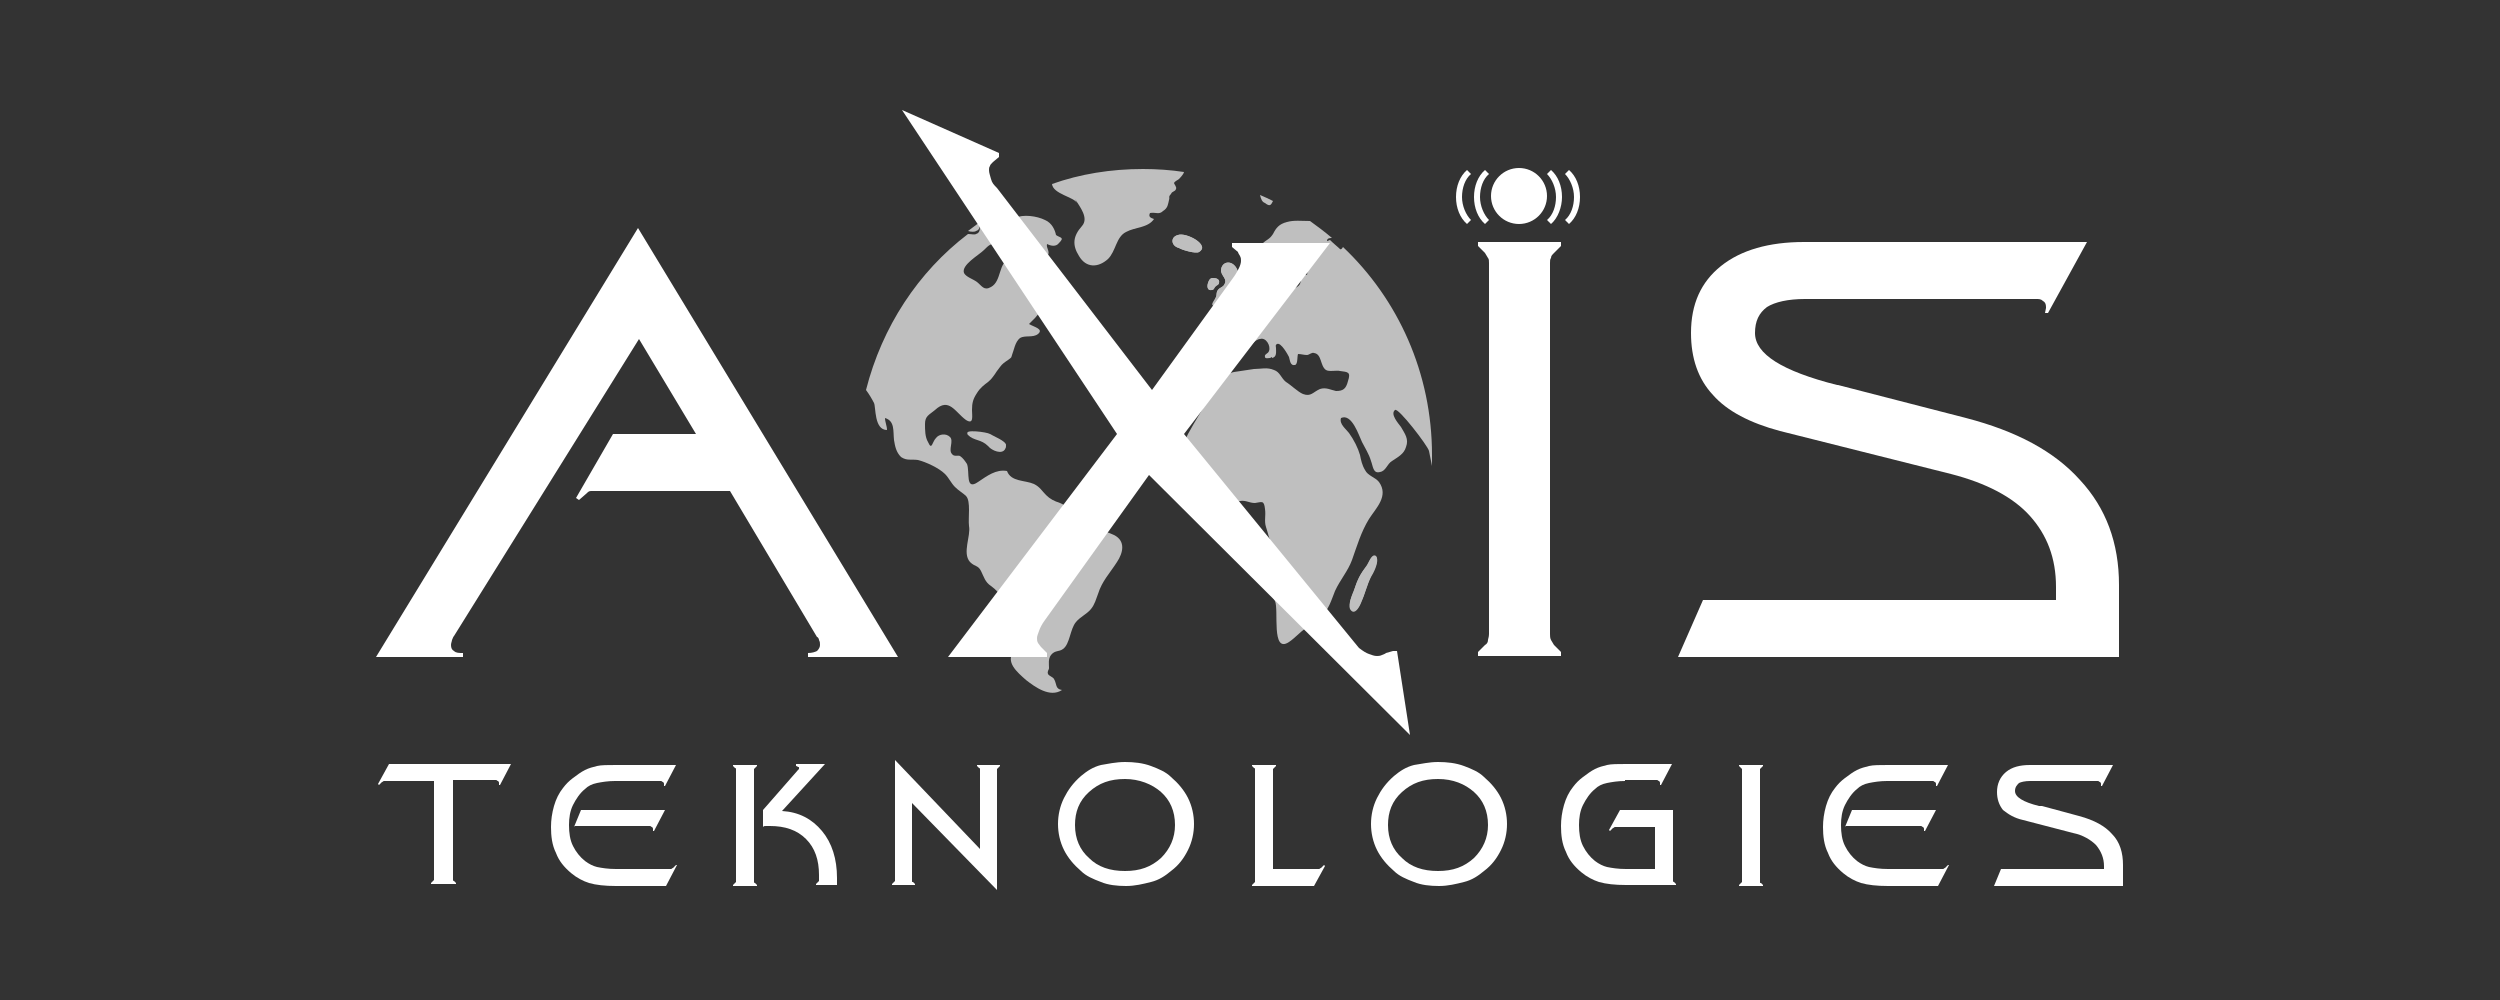 <?xml version="1.0" encoding="utf-8"?>
<!-- Generator: Adobe Illustrator 23.0.4, SVG Export Plug-In . SVG Version: 6.00 Build 0)  -->
<svg version="1.1" id="Layer_1" xmlns="http://www.w3.org/2000/svg" xmlns:xlink="http://www.w3.org/1999/xlink" x="0px" y="0px"
	 viewBox="0 0 250 100" style="enable-background:new 0 0 250 100;" xml:space="preserve">
<rect x="0" y="0" width="250" height="100" fill="#333333" stroke="none"/>
<style type="text/css">
	.st0{fill:#BFBFBF;}
	.st1{fill:#FFFFFF;}
</style>
<g>
	<g>
		<path class="st0" d="M88.7,43c0-0.4-0.2-0.8-0.2-1.2c1,0.3,0.8,1.3,0.9,2.2c0.1,0.6,0.2,1.2,0.7,1.7c0.6,0.4,1,0.2,1.7,0.3
			c0.8,0.2,2.1,0.8,2.7,1.4c0.4,0.4,0.6,0.9,1,1.3c0.4,0.4,0.8,0.6,1.1,0.9c0.5,0.5,0.2,2.2,0.3,3c0.2,1-0.7,2.7,0.1,3.6
			c0.5,0.5,0.8,0.3,1.1,0.9c0.3,0.6,0.4,1.1,1,1.5c1.1,0.8,1.2,1.4,1.2,2.8c0,1.2,0.5,2.3,0.6,3.5c0.2,0,0.4,0.2,0.5,0.2
			c-0.9,1.1,0.3,2.1,1.2,2.9c0.9,0.7,2.4,1.8,3.6,1c-0.7-0.1-0.5-0.6-0.8-1.1c-0.1-0.2-0.5-0.3-0.6-0.5c-0.1-0.3,0.1-0.4,0.1-0.6
			c0-0.4-0.1-0.9,0.2-1.3c0.4-0.5,0.8-0.3,1.2-0.6c0.7-0.5,0.7-2,1.3-2.7c0.4-0.5,1.1-0.8,1.5-1.3c0.4-0.5,0.5-1,0.7-1.5
			c0.4-1.3,1.2-2.1,1.9-3.2c0.6-0.9,0.9-2.1-0.3-2.7c-1-0.5-2.3-0.5-3.3-1.1c-1-0.6-0.9-1.6-2.1-2.1c-0.6-0.2-1-0.4-1.4-0.8
			c-0.4-0.4-0.6-0.8-1.2-1.1c-0.9-0.4-2.3-0.2-2.7-1.3c-1.1-0.2-2,0.5-2.9,1.1c-1.3,0.9-0.8-1-1.1-1.8c-0.2-0.3-0.4-0.6-0.7-0.8
			c-0.2-0.1-0.6,0.1-0.8-0.2c-0.4-0.4,0.2-1.3-0.2-1.7c-0.4-0.4-1.1-0.3-1.4,0.1c-0.4,0.4-0.4,1.3-0.8,0.4c-0.3-0.5-0.3-1.2-0.3-1.8
			c0-0.8,0.4-0.9,1-1.4c1.4-1.3,2,0.2,3.1,1c0.8,0.5,0.6-0.4,0.6-1c0-0.7,0.1-1.1,0.5-1.7c0.3-0.5,0.7-0.8,1.1-1.1
			c0.6-0.5,0.7-0.9,1.2-1.5c0.2-0.3,0.5-0.5,0.8-0.7c0.4-0.3,0.3-0.2,0.4-0.5c0.2-0.5,0.3-1.3,0.8-1.7c0.5-0.3,1.3,0,1.8-0.4
			c0.6-0.5-0.4-0.7-0.9-1c0.2-0.2,0.4-0.4,0.6-0.6c0.4-0.5,0.9-1.1,1.6-1.1c1-0.1,0.5,0.6,0.8,1.3c0.5,0.9,2.9,0.2,2-0.9
			c-0.2-0.2-0.5-0.1-0.7-0.4c-0.2-0.3-0.1-0.5-0.2-0.8c-0.2-0.7-0.5-0.6-1.1-1c-0.5-0.3-0.7-0.7-0.9-1.3c-0.3-0.7-0.8-0.8-1.2-1.3
			c-1.1,0.8-1.7-0.7-2.8-0.4c-1.2,0.3-0.8,2.2-1.9,2.8c-0.7,0.4-0.9-0.1-1.4-0.5c-0.4-0.3-1.1-0.5-1.3-0.9c-0.3-0.8,1.5-1.8,2-2.3
			c0.5-0.5,0.6-0.6,1.3-0.7c0.8-0.1,1-0.2,1.1-1c0.5,0.2,1.1,0.2,1.7,0.3c0.1,0.6-0.7,0.7-0.6,1.3c0.4,0.1,0.8-0.3,1-0.2
			c0.4,0.1,0.5,0.5,0.9,0.8c0.3,0.2,0.7,0.5,1,0c0.2-0.4-0.2-0.7-0.1-1.1c0.4,0.2,0.9,0.3,1.2-0.1c0.6-0.6,0.1-0.5-0.3-0.8
			c-0.1-0.5-0.4-1.2-1.1-1.5c-0.8-0.4-2.2-0.6-3-0.2c-0.4,0.3-0.5,0.5-1,0.5c-0.4-0.1-0.4-0.5-0.9-0.2c0.3,0.5,0.2,1.1-0.5,0.9
			c-0.4-0.1-0.4-0.7-0.8-0.7c-0.1,0.1-0.2,0.1-0.3,0.2c0,0.4,0,0.8-0.4,0.9c-0.1,0.1-0.5,0-0.8,0c-5,3.8-8.6,9.3-10.2,15.6
			c0.3,0.4,0.6,0.9,0.8,1.3C87.6,40.7,87.4,43,88.7,43z"/>
		<path class="st0" d="M136.1,60.3c0.4-0.9,0.6-1.8,1-2.6c0.2-0.3,0.9-1.6,0.5-2c-0.4-0.4-0.7,0.6-0.9,0.9c-0.7,0.8-1,1.4-1.3,2.5
			c-0.2,0.5-0.6,1.3-0.4,1.8C135.4,61.6,135.9,60.8,136.1,60.3z"/>
		<path class="st0" d="M107.7,20.3l-0.2-0.4c0.5,0.8,1.4,1.9,0.7,2.7c-0.9,1-1,1.9-0.3,3c0.7,1.2,1.9,1.2,2.9,0.3
			c0.8-0.8,0.8-2.2,1.8-2.7c0.9-0.5,2.2-0.4,2.8-1.3c-0.3-0.1-0.6-0.2-0.4-0.6c0.6-0.1,0.9,0.2,1.3-0.2c0.5-0.3,0.5-0.7,0.6-1.1
			c0.1-0.3-0.1-0.3,0.2-0.6c0.1-0.3,0.4-0.2,0.5-0.5c0.1-0.2-0.2-0.5-0.2-0.6c0.1-0.2,0.4-0.3,0.5-0.4c0.3-0.3,0.5-0.6,0.5-0.7
			c-1.3-0.2-2.7-0.3-4.1-0.3c-3.2,0-6.3,0.5-9.1,1.5C105.3,19.4,107.4,19.7,107.7,20.3z"/>
		<path class="st0" d="M128.7,22.2c-0.8,0.2-1.1,0.6-1.4,1.2c-0.4,0.6-0.6,0.5-1.1,1c-0.6,0.5-1.8,2.6-0.8,3
			c0.6,0.3,1.3-0.5,1.8-0.4c0.6,0.1,0.6,0.9,1.4,0.8c0.1-0.3,0.3-0.4,0.4-0.6c0.1-0.3-0.1-0.6-0.1-0.9c-0.1-0.4-0.2-1.3,0.4-1.4
			c0.9-0.3,0.5,0.9,0.5,1.2c0.2,0.6,1.1,0.7,0.9,1.4c-0.2-0.1-0.4,0.1-0.5,0c-0.2,0.5,0,0.9-0.5,1.2c-0.4,0.3-1,0-1.4,0
			c-0.5,0-0.8,0.2-1.1-0.3c-0.2-0.4,0.1-1-0.6-1c-0.1,0.3,0.2,0.7,0.1,1c-0.2,0.4-0.5,0.3-0.8,0.5c-0.5,0.4-0.8,1.1-1.1,1.6
			c-0.5,0.6-1.2,0.6-1.8,1c-1,0.8,0.2,0.7,0.7,0.9c0.2,1.2-1.8,0.8-2.3,1.3c-0.8,0.7-0.5,1.9-0.2,2.7c0.6,0.1,0.9-0.3,1.4-0.4
			c0.6-0.2,1-0.1,1.5-0.4c0.5-0.4,0.8-0.9,1.2-1.3c0.2-0.2,0.5-0.4,0.7-0.4c0.6-0.2,1.1,0.7,0.9,1.2c-0.1,0.3-0.5,0.3-0.4,0.6
			c0,0.2,0.4,0.1,0.5,0.1s0.1-0.1,0.1-0.1c0.1,0,0.1,0.1,0.1,0.1c0.5-0.1,0.4-0.6,0.4-1c0-0.1-0.1-0.3,0.1-0.4
			c0.4-0.2,1.1,1.1,1.2,1.3c0.1,0.3,0.1,0.9,0.6,0.8c0.3-0.1,0.2-0.8,0.3-1.1c0.3,0,0.6,0.1,0.9,0.1c0.2,0,0.5-0.3,0.7-0.2
			c0.8,0.1,0.6,1.3,1.2,1.7c0.3,0.2,1.1,0,1.4,0.1c0.8,0.1,1.1,0.1,0.8,1c-0.2,0.8-0.5,1-1.2,1c-0.5-0.1-1-0.4-1.6-0.2
			c-0.7,0.3-0.9,0.8-1.7,0.5c-0.5-0.2-1.2-0.9-1.7-1.2c-0.5-0.4-0.6-1-1.2-1.2c-0.7-0.3-1.3-0.1-2-0.1c-0.7,0.1-1.3,0.2-2,0.3
			c-1.4,0.3-1.7,1.1-2.4,2.4c-0.7,1.3-1.5,2.5-2.2,3.8c-0.7,1.4-0.5,2.4-0.1,3.9c0.4,1.2,0.7,2.5,1.9,3c0.6,0.3,1.2,0.2,1.8,0.2
			c0.3,0,0.6,0.1,0.9,0c0.3-0.1,0.5-0.4,0.7-0.4c0.6-0.1,0.9,0.2,1.5,0.2c0.7-0.1,0.9-0.3,1,0.6c0.1,0.7-0.1,1.2,0.1,1.8
			c0.2,0.6,0.3,1.2,0.6,1.8c0.3,0.8,0.5,1.3,0.5,2.3c0,0.9-0.6,1.4-0.6,2.3c0,0.5,0.2,0.6,0.4,1c0.4,0.9-0.4,5.3,1.4,4.1
			c0.6-0.4,1.1-1,1.7-1.4c0.5-0.4,1-0.7,1.5-1.1c0.8-0.8,1-1.6,1.4-2.6c0.5-1.1,1.3-2,1.7-3.1c0.5-1.4,0.9-2.8,1.7-4.1
			c0.7-1.1,2-2.3,1-3.7c-0.4-0.5-1.1-0.6-1.4-1.2c-0.3-0.5-0.4-1-0.5-1.5c-0.2-0.7-0.6-1.5-1.1-2.2c-0.3-0.4-1-0.9-0.8-1.5
			c1.1-0.5,1.8,1.8,2.1,2.4c0.3,0.6,0.7,1.2,0.9,1.9c0.2,0.5,0.2,1.3,0.9,1.1c0.6-0.1,0.7-0.8,1.2-1.1c0.6-0.4,1.2-0.7,1.4-1.4
			c0.3-0.8-0.1-1.3-0.5-2c-0.3-0.4-1.1-1.3-0.6-1.7c0.3-0.3,3.3,3.6,3.4,4.1c0.1,0.5,0.2,1,0.3,1.5c0-0.4,0-0.7,0-1.1
			c0-8.2-3.4-15.6-8.9-20.8c-0.1,0.2-0.3,0.4-0.8,0.2c-0.2-0.1-0.8-0.6-0.8-0.8c0-0.3,0.3-0.3,0.5-0.3c-0.7-0.6-1.5-1.2-2.2-1.7
			C130.1,22.1,129.4,22,128.7,22.2z"/>
		<path class="st0" d="M126.5,20.3c0.5,0.4,0.6,0.2,0.8-0.2c-0.4-0.2-0.8-0.4-1.3-0.6C126.1,19.9,126.2,20.2,126.5,20.3z"/>
		<path class="st0" d="M122.4,28.5c-0.1,0.2-0.5,0.3-0.6,0.5c-0.2,0.2-0.1,0.5-0.2,0.7c-0.3,0.6-0.8,0.9,0.3,1c1.1,0.1,2-0.7,2-1.8
			c-0.1-0.7,0.2-1.8-0.5-2.4c-0.6-0.5-1.3-0.2-1.3,0.6C122.2,27.7,122.8,27.9,122.4,28.5z"/>
		<path class="st0" d="M121.2,29c0.3-0.1,0.2-0.2,0.3-0.3c0.2-0.2,0.4-0.2,0.4-0.4c0.1-0.4-0.3-0.5-0.6-0.5s-0.4,0.2-0.5,0.5
			C120.7,28.6,120.7,29.1,121.2,29z"/>
		<path class="st0" d="M117.9,24.8c0.3,0.2,1.7,0.6,2,0.4c1.1-0.7-1.3-2-2.1-1.7C117,23.7,117.1,24.6,117.9,24.8z"/>
		<path class="st0" d="M99,43.5c-0.3-0.2-2.7-0.5-2.2,0c0.6,0.6,1.3,0.4,2,1.1c0.1,0.1,0.1,0.1,0.2,0.2c0.5,0.4,1.5,0.7,1.6-0.2
			C100.6,44.2,99.3,43.7,99,43.5z"/>
		<path class="st0" d="M132.5,24.4c-0.1,0.2,0.6,0.7,0.8,0.8c0.5,0.2,0.7,0,0.8-0.2c-0.3-0.3-0.7-0.6-1.1-1
			C132.8,24.1,132.5,24.1,132.5,24.4z"/>
		<path class="st0" d="M97.6,23.1C98,23,98,22.6,98,22.2c-0.4,0.3-0.8,0.6-1.2,0.9C97.1,23.2,97.5,23.2,97.6,23.1z"/>
		<path class="st0" d="M135.4,59c0.4-1.1,0.7-1.7,1.3-2.5c0.2-0.3,0.5-1.2,0.9-0.9c0.4,0.4-0.4,1.7-0.5,2c-0.4,0.8-0.6,1.8-1,2.6
			c-0.2,0.5-0.7,1.3-1,0.6C134.8,60.4,135.2,59.5,135.4,59z M123.4,26.5c0.6,0.6,0.4,1.7,0.5,2.4c0.1,1.1-0.8,1.9-2,1.8
			c-1-0.1-0.5-0.4-0.3-1c0.1-0.2,0-0.5,0.2-0.7c0.1-0.2,0.5-0.3,0.6-0.5c0.4-0.6-0.2-0.8-0.3-1.4C122.1,26.3,122.9,26,123.4,26.5z
			 M120.8,28.3c0.1-0.3,0.2-0.5,0.5-0.5s0.7,0.1,0.6,0.5c-0.1,0.2-0.3,0.2-0.4,0.4c-0.2,0.2-0.1,0.3-0.3,0.3
			C120.7,29.1,120.7,28.6,120.8,28.3z M117.8,23.5c0.8-0.3,3.3,1,2.1,1.7c-0.3,0.2-1.7-0.2-2-0.4C117.1,24.6,117,23.7,117.8,23.5z
			 M99,44.7c-0.1-0.1-0.2-0.1-0.2-0.2c-0.6-0.7-1.3-0.5-2-1.1c-0.5-0.5,1.9-0.2,2.2,0c0.3,0.2,1.6,0.7,1.6,1.1
			C100.5,45.4,99.5,45.1,99,44.7z"/>
	</g>
	<g>
		<path class="st1" d="M46.4,65.7h-8.8l26.2-42.9l26,42.9h-9v-0.4c0.4,0,0.7-0.1,0.9-0.2c0.2-0.2,0.3-0.4,0.3-0.6
			c0-0.2,0-0.3-0.1-0.5c0-0.1-0.1-0.3-0.2-0.3L73,49.1H60.3c-0.6,0-1,0-1.2,0c-0.2,0-0.3,0.1-0.4,0.2l-0.8,0.7l-0.3-0.2l3.7-6.4h8.3
			l-5.7-9.5L45.4,63.6c-0.1,0.1-0.1,0.2-0.2,0.4c0,0.1-0.1,0.3-0.1,0.5c0,0.3,0.1,0.5,0.3,0.6c0.2,0.2,0.5,0.2,0.9,0.2V65.7z"/>
		<path class="st1" d="M118.4,43.4l17.5,21.4c0.4,0.3,0.7,0.5,1,0.6c0.3,0.1,0.5,0.2,0.8,0.2c0.1,0,0.3,0,0.5-0.1
			c0.2-0.1,0.3-0.1,0.4-0.2l0.7-0.2l0.4,0l1.3,8.4l-26.1-26l-10.4,14.5c-0.3,0.4-0.5,0.8-0.6,1.1c-0.1,0.3-0.2,0.5-0.2,0.7
			c0,0.2,0,0.3,0.1,0.5c0.1,0.1,0.2,0.3,0.3,0.4l0.6,0.6v0.4h-9.9l16.9-22.3L90.2,11l9.7,4.3v0.4l-0.6,0.5c-0.2,0.2-0.3,0.3-0.3,0.4
			c-0.1,0.1-0.1,0.3-0.1,0.4c0,0.3,0.1,0.5,0.2,0.9s0.3,0.6,0.6,0.9L115.2,39l8.1-11.2c0.3-0.4,0.5-0.8,0.6-1
			c0.1-0.2,0.2-0.5,0.2-0.7c0-0.2,0-0.3-0.1-0.5c-0.1-0.2-0.2-0.3-0.2-0.4l-0.6-0.5v-0.4h9.8L118.4,43.4z"/>
		<path class="st1" d="M148.9,63.4V26.3c0-0.2,0-0.4-0.1-0.5c-0.1-0.2-0.2-0.3-0.3-0.5l-0.7-0.7v-0.4h8.3v0.4l-0.7,0.7
			c-0.2,0.2-0.3,0.3-0.3,0.5c-0.1,0.1-0.1,0.3-0.1,0.5v37.1c0,0.2,0,0.4,0.1,0.6c0.1,0.2,0.2,0.3,0.3,0.5l0.7,0.7v0.4h-8.3v-0.4
			l0.7-0.7c0.2-0.1,0.3-0.3,0.3-0.5C148.8,63.9,148.9,63.7,148.9,63.4z"/>
		<path class="st1" d="M183.8,38.5l12.8,3.3c5,1.3,8.8,3.3,11.4,6.2c2.6,2.8,3.9,6.3,3.9,10.5v7.2h-44.1l2.5-5.7h35.3
			c0-0.1,0-0.3,0-0.5c0-0.2,0-0.4,0-0.8c0-2.9-0.9-5.2-2.6-7.1c-1.7-1.9-4.4-3.3-7.9-4.2L178,43.1c-3-0.8-5.3-2-6.7-3.6
			c-1.5-1.6-2.2-3.7-2.2-6.2c0-2.9,1-5.1,3-6.7c2-1.6,4.8-2.4,8.3-2.4h28.3l-3.9,7.1h-0.3l0.1-0.5v-0.1c0-0.3-0.1-0.5-0.3-0.6
			c-0.2-0.2-0.4-0.2-0.7-0.2h-23.1c-1.7,0-3,0.3-3.8,0.8c-0.8,0.6-1.2,1.4-1.2,2.6c0,2.1,2.7,3.8,8.2,5.2
			C183.7,38.5,183.8,38.5,183.8,38.5z"/>
	</g>
	<g>
		<path class="st1" d="M43.5,78.1h-4.9c-0.1,0-0.1,0-0.2,0c-0.1,0-0.1,0.1-0.2,0.1l-0.3,0.3l-0.1-0.1l1.1-2h12.2l-1.1,2.1h-0.1v-0.2
			c0-0.1,0-0.1-0.1-0.2c-0.1,0-0.1-0.1-0.2-0.1h-4.3v9.8c0,0.1,0,0.1,0,0.2c0,0,0,0.1,0.1,0.1l0.2,0.2v0.1h-2.5v-0.1l0.2-0.2
			c0,0,0.1-0.1,0.1-0.1c0-0.1,0-0.1,0-0.2V78.1z"/>
		<path class="st1" d="M61.5,78.1c-0.7,0-1.3,0.1-1.8,0.2c-0.5,0.1-0.9,0.3-1.2,0.6c-0.5,0.4-0.9,1-1.2,1.6c-0.3,0.6-0.4,1.3-0.4,2
			c0,0.8,0.1,1.5,0.4,2.1s0.7,1.1,1.2,1.5c0.4,0.3,0.8,0.5,1.2,0.6c0.5,0.1,1.1,0.2,1.9,0.2h5.3c0.1,0,0.1,0,0.2,0
			c0.1,0,0.1-0.1,0.2-0.1l0.3-0.3h0.1l-1.1,2.1h-5c-1.1,0-2-0.1-2.7-0.3c-0.6-0.2-1.2-0.5-1.8-1c-0.7-0.6-1.2-1.2-1.5-2
			c-0.4-0.8-0.5-1.7-0.5-2.6c0-0.7,0.1-1.4,0.3-2.1s0.5-1.3,0.9-1.8c0.3-0.4,0.6-0.7,1-1s0.8-0.6,1.2-0.8c0.4-0.2,0.8-0.3,1.2-0.4
			c0.4-0.1,1.1-0.1,1.9-0.1h6l-1.1,2.1h-0.1l0-0.2v0c0-0.1,0-0.1-0.1-0.2c-0.1,0-0.1-0.1-0.2-0.1H61.5z M57.4,82.7l0.7-1.7h8.4
			l-1.1,2.1h-0.1l0-0.2v0c0-0.1,0-0.1-0.1-0.2c-0.1,0-0.1-0.1-0.2-0.1H57.4z"/>
		<path class="st1" d="M73.6,87.9V77.1c0-0.1,0-0.1,0-0.2c0,0,0-0.1-0.1-0.1l-0.2-0.2v-0.1h2.4v0.1l-0.2,0.2c0,0-0.1,0.1-0.1,0.1
			c0,0,0,0.1,0,0.2v10.9c0,0.1,0,0.1,0,0.2c0,0.1,0.1,0.1,0.1,0.1l0.2,0.2v0.1h-2.4v-0.1l0.2-0.2c0,0,0.1-0.1,0.1-0.1
			C73.6,88.1,73.6,88,73.6,87.9z M79.6,76.4h2.9l-4.3,4.7c1.7,0.1,3,0.8,4,2s1.5,2.8,1.5,4.7v0.7h-2.1v-0.1l0.2-0.2
			c0,0,0.1-0.1,0.1-0.1c0-0.1,0-0.1,0-0.2v-0.4c0-1.5-0.4-2.7-1.3-3.6c-0.9-0.9-2.1-1.3-3.6-1.3c-0.1,0-0.2,0-0.4,0s-0.2,0-0.3,0.1
			V81l3.5-4c0.1-0.1,0.1-0.1,0.1-0.1c0,0,0-0.1,0-0.1c0-0.1,0-0.1-0.1-0.1c0,0-0.1-0.1-0.2-0.1V76.4z"/>
		<path class="st1" d="M98,84.9v-7.8c0-0.1,0-0.1,0-0.2c0,0,0-0.1-0.1-0.1l-0.2-0.2v-0.1h2.3v0.1l-0.2,0.2c0,0-0.1,0.1-0.1,0.1
			c0,0,0,0.1,0,0.2V89l-8.5-8.7v7.6c0,0.1,0,0.1,0,0.2c0,0.1,0,0.1,0.1,0.1l0.2,0.2v0.1h-2.3v-0.1l0.2-0.2c0,0,0.1-0.1,0.1-0.1
			c0-0.1,0-0.1,0-0.2V76L98,84.9z"/>
		<path class="st1" d="M112.5,76.2c0.9,0,1.8,0.1,2.6,0.4c0.8,0.3,1.5,0.6,2,1.1c0.7,0.6,1.3,1.3,1.7,2.1c0.4,0.8,0.6,1.7,0.6,2.6
			c0,0.9-0.2,1.8-0.6,2.6c-0.4,0.8-0.9,1.5-1.7,2.1c-0.6,0.5-1.2,0.9-2,1.1s-1.6,0.4-2.5,0.4c-0.9,0-1.8-0.1-2.5-0.4
			c-0.8-0.3-1.5-0.6-2-1.1c-0.7-0.6-1.3-1.3-1.7-2.1c-0.4-0.8-0.6-1.7-0.6-2.6c0-0.9,0.2-1.8,0.6-2.6c0.4-0.8,0.9-1.5,1.7-2.2
			c0.6-0.5,1.2-0.9,2-1.1C110.7,76.4,111.6,76.2,112.5,76.2z M112.5,77.9c-1.5,0-2.6,0.4-3.6,1.3s-1.4,2-1.4,3.3
			c0,1.4,0.5,2.5,1.4,3.3c0.9,0.9,2.1,1.3,3.6,1.3c1.5,0,2.6-0.4,3.6-1.3c0.9-0.9,1.4-2,1.4-3.3c0-1.4-0.5-2.5-1.4-3.3
			S113.9,77.9,112.5,77.9z"/>
		<path class="st1" d="M125.5,87.9V77.1c0-0.1,0-0.1,0-0.2c0,0,0-0.1-0.1-0.1l-0.2-0.2v-0.1h2.4v0.1l-0.2,0.2c0,0-0.1,0.1-0.1,0.1
			c0,0,0,0.1,0,0.2v9.8h4.4c0.1,0,0.1,0,0.2,0c0.1,0,0.1-0.1,0.2-0.1l0.3-0.3l0.1,0.1l-1.1,2h-6.2v-0.1l0.2-0.2c0,0,0.1-0.1,0.1-0.1
			C125.5,88.1,125.5,88,125.5,87.9z"/>
		<path class="st1" d="M143.8,76.2c0.9,0,1.8,0.1,2.6,0.4c0.8,0.3,1.5,0.6,2,1.1c0.7,0.6,1.3,1.3,1.7,2.1c0.4,0.8,0.6,1.7,0.6,2.6
			c0,0.9-0.2,1.8-0.6,2.6c-0.4,0.8-0.9,1.5-1.7,2.1c-0.6,0.5-1.2,0.9-2,1.1s-1.6,0.4-2.5,0.4c-0.9,0-1.8-0.1-2.5-0.4
			c-0.8-0.3-1.5-0.6-2-1.1c-0.7-0.6-1.3-1.3-1.7-2.1c-0.4-0.8-0.6-1.7-0.6-2.6c0-0.9,0.2-1.8,0.6-2.6c0.4-0.8,0.9-1.5,1.7-2.2
			c0.6-0.5,1.2-0.9,2-1.1C142.1,76.4,142.9,76.2,143.8,76.2z M143.8,77.9c-1.5,0-2.6,0.4-3.6,1.3s-1.4,2-1.4,3.3
			c0,1.4,0.5,2.5,1.4,3.3c0.9,0.9,2.1,1.3,3.6,1.3c1.5,0,2.6-0.4,3.6-1.3c0.9-0.9,1.4-2,1.4-3.3c0-1.4-0.5-2.5-1.4-3.3
			S145.3,77.9,143.8,77.9z"/>
		<path class="st1" d="M162.5,78.1c-0.7,0-1.3,0.1-1.8,0.2c-0.5,0.1-0.9,0.3-1.2,0.6c-0.5,0.4-0.9,1-1.2,1.6c-0.3,0.6-0.4,1.3-0.4,2
			c0,0.8,0.1,1.5,0.4,2.1s0.7,1.1,1.2,1.5c0.4,0.3,0.8,0.5,1.2,0.6c0.5,0.1,1.1,0.2,1.9,0.2h2.9v-4.2h-3.8c-0.1,0-0.1,0-0.2,0
			c-0.1,0-0.1,0.1-0.2,0.1l-0.3,0.3l-0.1-0.1l1.1-2h5.3v6.9c0,0.1,0,0.1,0,0.2c0,0.1,0.1,0.1,0.1,0.1l0.2,0.2v0.1h-5
			c-1.1,0-2-0.1-2.7-0.3c-0.6-0.2-1.2-0.5-1.8-1c-0.7-0.6-1.2-1.2-1.5-2c-0.4-0.8-0.5-1.7-0.5-2.6c0-0.7,0.1-1.4,0.3-2.1
			s0.5-1.3,0.9-1.8c0.3-0.4,0.6-0.7,1-1s0.8-0.6,1.2-0.8c0.4-0.2,0.8-0.3,1.2-0.4c0.4-0.1,1.1-0.1,1.9-0.1h4.6l-1.1,2.1h-0.1l0-0.2
			v0c0-0.1,0-0.1-0.1-0.2c-0.1,0-0.1-0.1-0.2-0.1H162.5z"/>
		<path class="st1" d="M174.2,87.9V77.1c0-0.1,0-0.1,0-0.2c0,0-0.1-0.1-0.1-0.1l-0.2-0.2v-0.1h2.4v0.1l-0.2,0.2c0,0-0.1,0.1-0.1,0.1
			c0,0,0,0.1,0,0.2v10.9c0,0.1,0,0.1,0,0.2c0,0.1,0,0.1,0.1,0.1l0.2,0.2v0.1h-2.4v-0.1l0.2-0.2c0,0,0.1-0.1,0.1-0.1
			C174.2,88.1,174.2,88,174.2,87.9z"/>
		<path class="st1" d="M188.7,78.1c-0.7,0-1.3,0.1-1.8,0.2c-0.5,0.1-0.9,0.3-1.2,0.6c-0.5,0.4-0.9,1-1.2,1.6c-0.3,0.6-0.4,1.3-0.4,2
			c0,0.8,0.1,1.5,0.4,2.1s0.7,1.1,1.2,1.5c0.4,0.3,0.8,0.5,1.2,0.6c0.5,0.1,1.1,0.2,1.9,0.2h5.3c0.1,0,0.1,0,0.2,0
			c0.1,0,0.1-0.1,0.2-0.1l0.3-0.3h0.1l-1.1,2.1h-5c-1.1,0-2-0.1-2.7-0.3c-0.6-0.2-1.2-0.5-1.8-1c-0.7-0.6-1.2-1.2-1.5-2
			c-0.4-0.8-0.5-1.7-0.5-2.6c0-0.7,0.1-1.4,0.3-2.1c0.2-0.7,0.5-1.3,0.9-1.8c0.3-0.4,0.6-0.7,1-1c0.4-0.3,0.8-0.6,1.2-0.8
			c0.4-0.2,0.8-0.3,1.2-0.4c0.4-0.1,1.1-0.1,1.9-0.1h6l-1.1,2.1h-0.1l0-0.2v0c0-0.1,0-0.1-0.1-0.2c-0.1,0-0.1-0.1-0.2-0.1H188.7z
			 M184.5,82.7l0.7-1.7h8.4l-1.1,2.1h-0.1l0-0.2v0c0-0.1,0-0.1-0.1-0.2c-0.1,0-0.1-0.1-0.2-0.1H184.5z"/>
		<path class="st1" d="M204.2,80.6l3.7,1c1.5,0.4,2.6,1,3.3,1.8c0.8,0.8,1.1,1.9,1.1,3.1v2.1h-12.9l0.7-1.7h10.3c0,0,0-0.1,0-0.1
			c0-0.1,0-0.1,0-0.2c0-0.8-0.3-1.5-0.8-2.1c-0.5-0.5-1.3-1-2.3-1.2l-5-1.3c-0.9-0.2-1.5-0.6-2-1c-0.4-0.5-0.6-1.1-0.6-1.8
			c0-0.8,0.3-1.5,0.9-2c0.6-0.5,1.4-0.7,2.4-0.7h8.3l-1.1,2.1h-0.1l0-0.2v0c0-0.1,0-0.1-0.1-0.2c-0.1,0-0.1-0.1-0.2-0.1h-6.8
			c-0.5,0-0.9,0.1-1.1,0.2c-0.2,0.2-0.4,0.4-0.4,0.8c0,0.6,0.8,1.1,2.4,1.5C204.1,80.6,204.2,80.6,204.2,80.6z"/>
	</g>
	<g>
		<circle class="st1" cx="151.9" cy="19.6" r="2.8"/>
		<g>
			<path class="st1" d="M155.1,22.4l-0.4-0.4c0.6-0.5,0.9-1.4,0.9-2.3s-0.4-1.8-0.9-2.3l0.4-0.4c0.7,0.6,1.1,1.6,1.1,2.7
				C156.2,20.7,155.8,21.8,155.1,22.4z"/>
		</g>
		<g>
			<path class="st1" d="M156.9,22.4l-0.4-0.4c0.6-0.5,0.9-1.4,0.9-2.3s-0.4-1.8-0.9-2.3l0.4-0.4c0.7,0.6,1.1,1.6,1.1,2.7
				S157.6,21.8,156.9,22.4z"/>
		</g>
		<g>
			<path class="st1" d="M148.5,22.4c-0.7-0.6-1.1-1.6-1.1-2.7s0.4-2.1,1.1-2.7l0.4,0.4c-0.6,0.5-0.9,1.4-0.9,2.3s0.4,1.8,0.9,2.3
				L148.5,22.4z"/>
		</g>
		<g>
			<path class="st1" d="M146.7,22.4c-0.7-0.6-1.1-1.6-1.1-2.7c0-1.1,0.4-2.1,1.1-2.7l0.4,0.4c-0.6,0.5-0.9,1.4-0.9,2.3
				c0,0.9,0.4,1.8,0.9,2.3L146.7,22.4z"/>
		</g>
	</g>
</g>
</svg>
